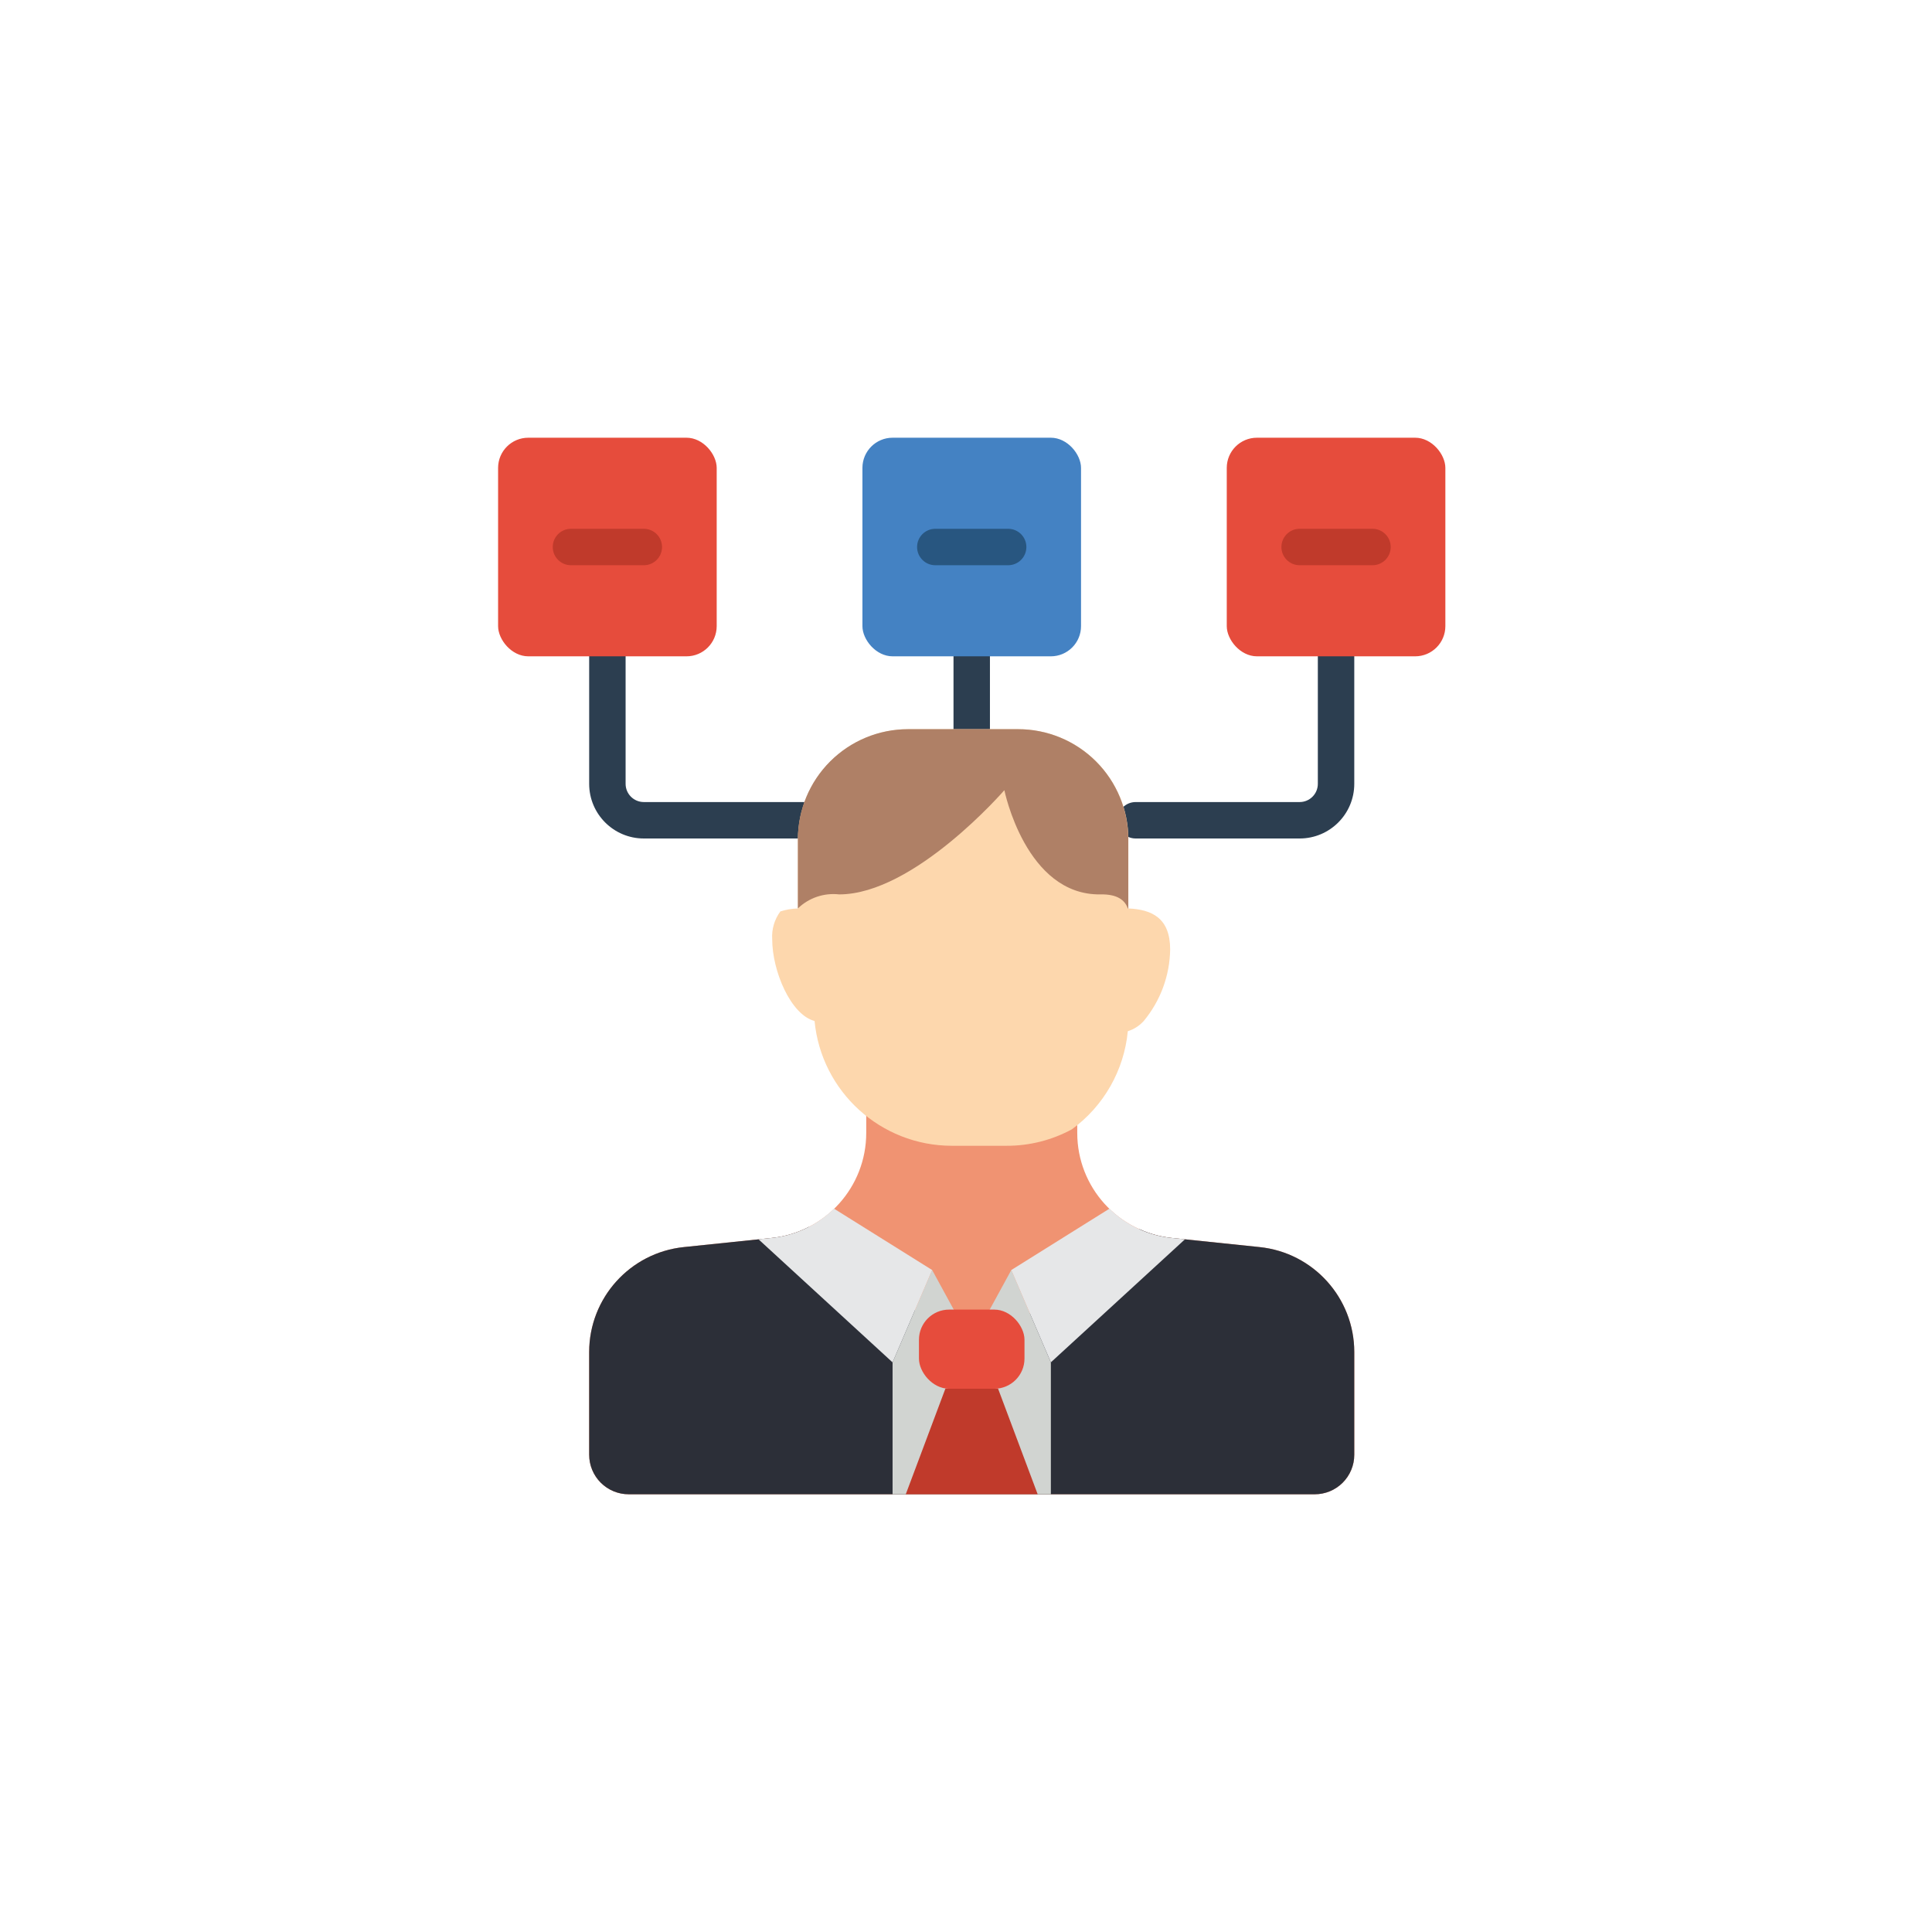 <?xml version="1.0" encoding="UTF-8"?>
<svg width="128px" height="128px" viewBox="0 0 128 128" version="1.1" xmlns="http://www.w3.org/2000/svg" xmlns:xlink="http://www.w3.org/1999/xlink">
    <title>ico / resilience</title>
    <g id="ico-/-resilience" stroke="none" stroke-width="1" fill="none" fill-rule="evenodd">
        <g id="80-080--Management-Flat" transform="translate(33, 29)" fill-rule="nonzero">
            <path d="M31.379,20.517 C30.713,20.517 30.172,19.977 30.172,19.31 L30.172,14.483 C30.172,13.816 30.713,13.276 31.379,13.276 C32.046,13.276 32.586,13.816 32.586,14.483 L32.586,19.31 C32.586,19.977 32.046,20.517 31.379,20.517 Z" id="Shape" fill="#2C3E50"></path>
            <path d="M20.517,26.552 L9.655,26.552 C7.656,26.552 6.034,24.931 6.034,22.931 L6.034,14.483 C6.034,13.816 6.575,13.276 7.241,13.276 C7.908,13.276 8.448,13.816 8.448,14.483 L8.448,22.931 C8.448,23.598 8.989,24.138 9.655,24.138 L20.517,24.138 C21.184,24.138 21.724,24.678 21.724,25.345 C21.724,26.011 21.184,26.552 20.517,26.552 Z" id="Shape" fill="#2C3E50"></path>
            <path d="M53.103,26.552 L42.241,26.552 C41.575,26.552 41.034,26.011 41.034,25.345 C41.034,24.678 41.575,24.138 42.241,24.138 L53.103,24.138 C53.77,24.138 54.31,23.598 54.31,22.931 L54.31,14.483 C54.31,13.816 54.851,13.276 55.517,13.276 C56.184,13.276 56.724,13.816 56.724,14.483 L56.724,22.931 C56.724,24.931 55.103,26.552 53.103,26.552 Z" id="Shape" fill="#2C3E50"></path>
            <path d="M38.371,44.647 L38.371,46.062 C38.371,49.647 41.081,52.651 44.647,53.019 L50.451,53.622 C54.016,53.991 56.724,56.995 56.724,60.579 L56.724,67.379 C56.725,68.074 56.449,68.741 55.957,69.233 C55.466,69.725 54.798,70.001 54.103,70 L8.656,70 C7.96,70.001 7.293,69.725 6.801,69.233 C6.309,68.741 6.034,68.074 6.034,67.379 L6.034,60.579 C6.034,56.994 8.745,53.99 12.31,53.622 L18.114,53.019 C21.68,52.651 24.39,49.647 24.39,46.062 L24.39,44.647 L38.371,44.647 Z" id="Shape" fill="#F09372"></path>
            <path d="M56.724,60.579 L56.724,67.379 C56.725,68.074 56.449,68.741 55.957,69.233 C55.466,69.725 54.798,70.001 54.103,70 L8.656,70 C7.96,70.001 7.293,69.725 6.801,69.233 C6.309,68.741 6.034,68.074 6.034,67.379 L6.034,60.579 C6.034,56.994 8.745,53.99 12.31,53.622 L18.114,53.019 C18.978,52.935 19.818,52.686 20.587,52.285 L24.721,56.165 L31.379,59.949 L38.913,56.165 L42.496,52.434 C43.176,52.745 43.902,52.943 44.646,53.019 L50.449,53.622 C54.015,53.99 56.724,56.995 56.724,60.579 Z" id="Shape" fill="#2C2F38"></path>
            <polygon id="Shape" fill="#D1D4D1" points="28.758 55.143 31.379 59.949 34.001 55.143 36.623 61.261 36.623 70 26.135 70 26.135 61.261"></polygon>
            <rect id="Rectangle-path" fill="#E64C3C" x="27.883" y="57.764" width="6.992" height="5.244" rx="2"></rect>
            <polygon id="Shape" fill="#C03A2B" points="35.749 70 33.127 63.008 29.632 63.008 27.009 70"></polygon>
            <path d="M45.511,53.103 L36.623,61.258 L34.001,55.143 L40.503,51.078 C41.622,52.179 43.084,52.864 44.646,53.019 L45.511,53.103 Z" id="Shape" fill="#E6E7E8"></path>
            <path d="M28.758,55.143 L26.135,61.261 L17.248,53.103 L18.113,53.017 C19.675,52.862 21.137,52.177 22.255,51.076 L28.758,55.143 Z" id="Shape" fill="#E6E7E8"></path>
            <path d="M44.526,33.904 C44.5,35.637 43.883,37.308 42.777,38.642 C42.492,38.959 42.127,39.193 41.72,39.321 C41.472,41.917 40.124,44.282 38.017,45.819 C36.691,46.539 35.204,46.915 33.694,46.911 L30.052,46.911 C25.347,46.903 21.416,43.326 20.966,38.642 C19.397,38.239 18.16,35.342 18.16,33.226 C18.117,32.568 18.309,31.916 18.701,31.385 C19.077,31.264 19.468,31.198 19.863,31.19 L19.863,26.604 C19.882,22.584 23.136,19.33 27.155,19.31 L34.446,19.31 C36.383,19.306 38.242,20.072 39.614,21.44 C40.986,22.807 41.757,24.664 41.759,26.601 L41.759,31.187 C43.307,31.259 44.526,31.811 44.526,33.904 Z" id="Shape" fill="#FDD7AD"></path>
            <path d="M41.751,26.607 L41.751,31.185 L41.724,31.195 C41.532,30.629 41.012,30.236 39.927,30.256 C34.955,30.346 33.542,23.351 33.542,23.351 C33.542,23.351 27.568,30.256 22.597,30.256 C21.592,30.142 20.588,30.482 19.861,31.185 L19.861,26.607 C19.86,24.672 20.628,22.816 21.996,21.448 C23.364,20.079 25.22,19.31 27.155,19.31 L34.452,19.31 C36.388,19.309 38.245,20.077 39.614,21.446 C40.983,22.815 41.752,24.671 41.751,26.607 Z" id="Shape" fill="#AF8066"></path>
            <rect id="Rectangle-path" fill="#E64C3C" x="0" y="0" width="14.483" height="14.483" rx="2"></rect>
            <rect id="Rectangle-path" fill="#E64C3C" x="48.276" y="0" width="14.483" height="14.483" rx="2"></rect>
            <rect id="Rectangle-path" fill="#4482C3" x="24.138" y="0" width="14.483" height="14.483" rx="2"></rect>
            <path d="M9.655,8.448 L4.828,8.448 C4.161,8.448 3.621,7.908 3.621,7.241 C3.621,6.575 4.161,6.034 4.828,6.034 L9.655,6.034 C10.322,6.034 10.862,6.575 10.862,7.241 C10.862,7.908 10.322,8.448 9.655,8.448 Z" id="Shape" fill="#C03A2B"></path>
            <path d="M33.793,8.448 L28.966,8.448 C28.299,8.448 27.759,7.908 27.759,7.241 C27.759,6.575 28.299,6.034 28.966,6.034 L33.793,6.034 C34.46,6.034 35,6.575 35,7.241 C35,7.908 34.46,8.448 33.793,8.448 Z" id="Shape" fill="#285680"></path>
            <path d="M57.931,8.448 L53.103,8.448 C52.437,8.448 51.897,7.908 51.897,7.241 C51.897,6.575 52.437,6.034 53.103,6.034 L57.931,6.034 C58.598,6.034 59.138,6.575 59.138,7.241 C59.138,7.908 58.598,8.448 57.931,8.448 Z" id="Shape" fill="#C03A2B"></path>
        </g>
    </g>
</svg>